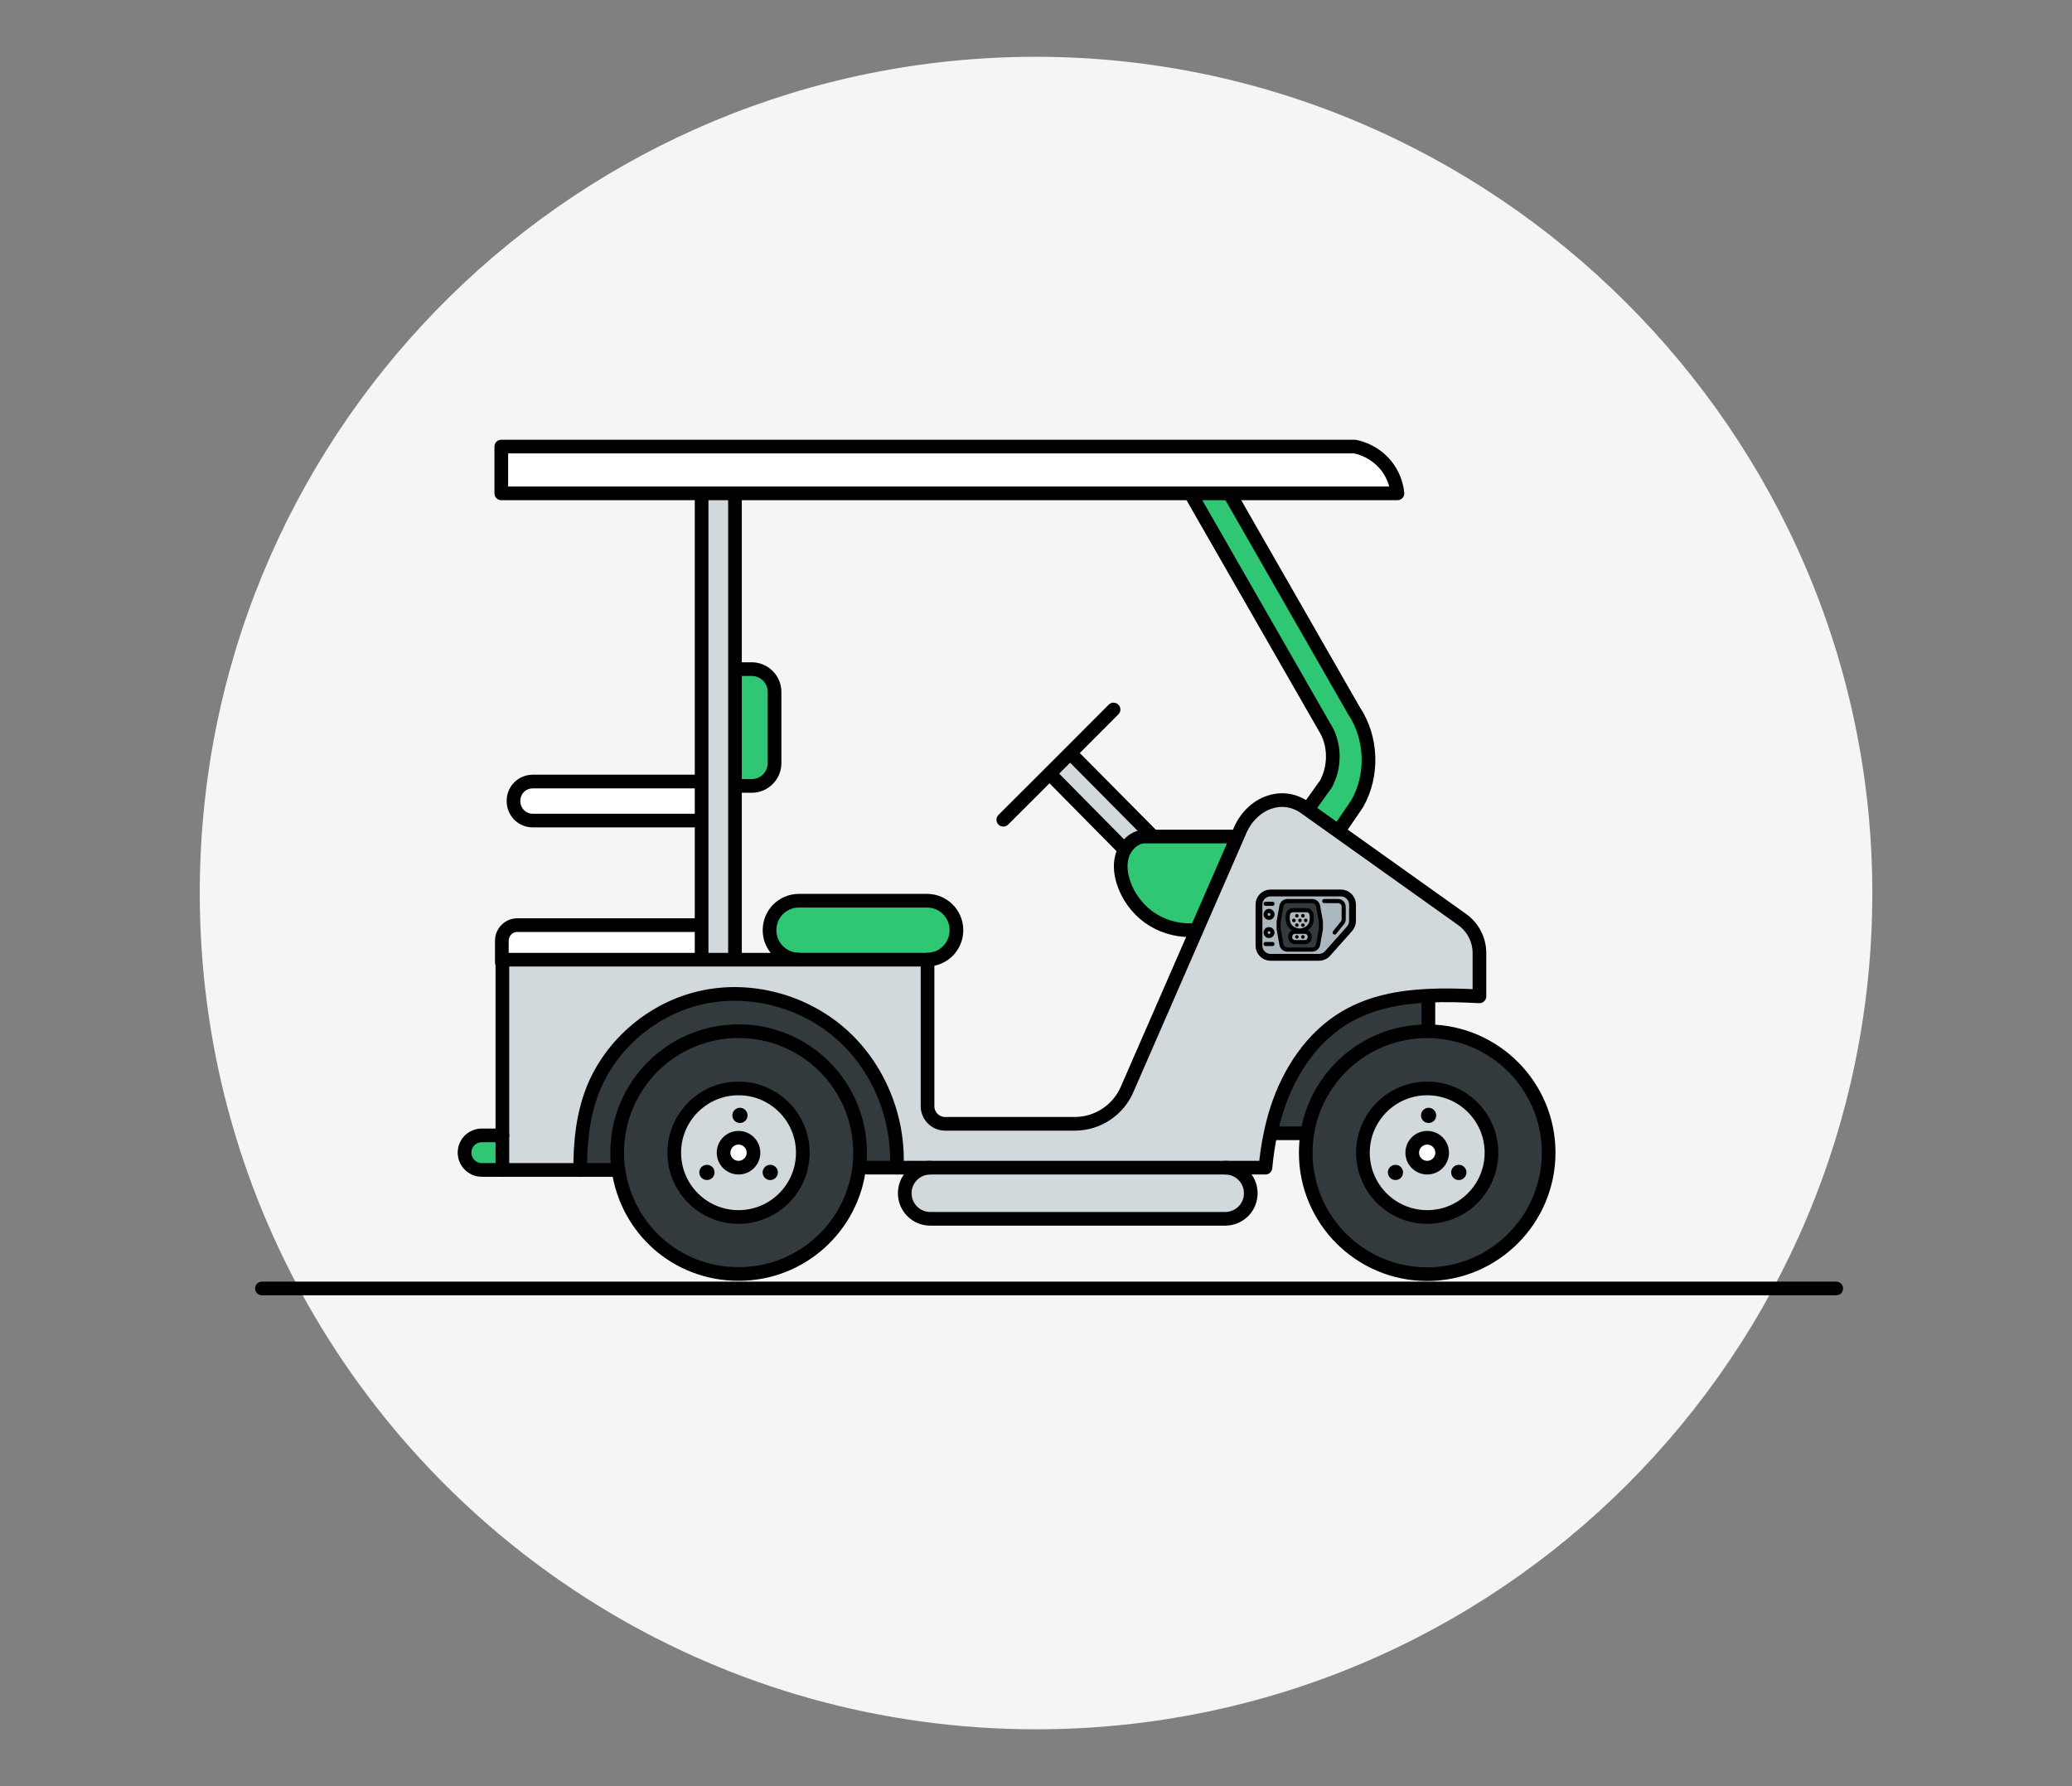 <?xml version="1.0" encoding="UTF-8"?>
<svg id="Layer_1" data-name="Layer 1" xmlns="http://www.w3.org/2000/svg" viewBox="0 0 227.25 195.91">
  <rect x="0" y="0" width="227.25" height="195.91" fill="#808080" stroke="none"/>
  <g>
    <path d="M205.35,97.95c0,50.65-41.07,91.72-91.72,91.72-34.22,0-64.06-18.74-79.82-46.51-7.58-13.34-11.9-28.77-11.9-45.21,0-.63,0-1.27,.02-1.9C22.93,46.27,63.6,6.23,113.63,6.23s91.72,41.06,91.72,91.72Z" style="fill: #f5f5f5;"/>
    <line x1="28.73" y1="141.32" x2="201.39" y2="141.32" style="fill: none; stroke: #000; stroke-linecap: round; stroke-linejoin: round; stroke-width: 1.5px;"/>
    <g>
      <g>
        <path d="M55.1,124.54v3.78h-2.25c-1.05,0-1.9-.85-1.9-1.9,0-.52,.21-1,.55-1.34,.35-.34,.82-.55,1.35-.55h2.25Z" style="fill: #2fc674;"/>
        <path d="M134.38,128.07c1.55,0,2.8,1.26,2.8,2.81,0,.78-.32,1.48-.82,1.98s-1.21,.82-1.98,.82h-32.35c-1.55,0-2.8-1.25-2.8-2.8,0-.78,.31-1.48,.82-1.99s1.21-.82,1.98-.82h32.35Z" style="fill: #d2d9dc;"/>
        <path d="M148.48,77.91c2.02,3,2.17,7.11,.36,10.25l-1.83,2.68-.23,.33c-1.14-.81-2.27-1.62-3.36-2.39l.18-.25,1.83-2.56c.94-1.75,1.01-3.96,.12-5.74l-14.77-25.76v-.36h4.27v.36l13.43,23.44Z" style="fill: #2fc674;"/>
        <path d="M84.94,75.9v7.81c0,1.38-1.12,2.5-2.5,2.5h-1.83v-12.82h1.83c1.37,0,2.5,1.12,2.5,2.5Z" style="fill: #2fc674;"/>
        <path d="M76.95,105.01v.24h-21.91v-2.07c0-.94,.76-1.71,1.69-1.71h20.21v3.54Z" style="fill: #fff;"/>
        <path d="M76.95,85.72v4.28h-18.51c-1.17,0-2.11-.95-2.11-2.12v-.05c0-1.17,.94-2.11,2.11-2.11h18.51Z" style="fill: #fff;"/>
        <path d="M153.27,54.11H54.98v-5.13h93.61c1.1,.22,2.14,.78,2.95,1.55,.18,.18,.35,.36,.5,.55,.69,.87,1.11,1.93,1.23,3.03Z" style="fill: #fff;"/>
        <path d="M80.61,105.01v.24h-3.66V54.11h3.66v50.9Z" style="fill: #d2d9dc;"/>
        <path d="M126.34,91.64v.09h-.79c-.93,0-1.78,.66-2.23,1.5l-.28-.36-7.87-7.96-.07-.07,2.26-2.26,.08,.08,8.89,8.97Z" style="fill: #d2d9dc;"/>
        <path d="M135.03,91.74l.58,.26c-.97,2.22-2.63,6.03-4.49,10.29l-.63-.27c-1.61,.02-3.21-.5-4.51-1.43-1.3-.94-2.29-2.31-2.78-3.83-.33-1.02-.43-2.15-.05-3.15,.05-.12,.1-.24,.17-.36,.46-.84,1.3-1.5,2.23-1.5h9.48Z" style="fill: #2fc674;"/>
        <path d="M101.67,98.78c1.79,0,3.23,1.45,3.23,3.23,0,.89-.36,1.7-.94,2.29-.58,.57-1.36,.93-2.23,.94h-14.09c-1.79,0-3.23-1.45-3.23-3.23,0-.89,.36-1.7,.94-2.29,.59-.58,1.39-.94,2.29-.94h14.04Z" style="fill: #2fc674;"/>
        <path d="M162.26,104.55v4.74c-1.86-.1-3.75-.17-5.61-.07-3.21,.14-6.34,.74-9.08,2.36-3.69,2.17-6.2,5.98-7.51,10.06-.28,.87-.51,1.76-.7,2.65-.27,1.25-.45,2.52-.57,3.79h-40.44c.28-5.46-1.99-11.02-6.08-14.64-4.09-3.63-9.93-5.21-15.28-4.03-5.34,1.17-10.01,5.1-12,10.2-1.07,2.77-1.37,5.73-1.35,8.72h-8.54v-23.07h46.63v16.07c0,1.07,.87,1.93,1.93,1.93h14.21c2.5,0,4.75-1.48,5.74-3.76,2.04-4.66,4.96-11.37,7.51-17.21,1.86-4.26,3.51-8.07,4.49-10.29,.15-.35,.29-.65,.4-.92,.66-1.52,1.93-2.78,3.55-3.19,.07-.02,.14-.03,.21-.05,1.17-.25,2.37,.04,3.35,.73,.09,.07,.2,.14,.29,.21,1.09,.78,2.22,1.58,3.36,2.39,5.09,3.64,10.35,7.37,13.6,9.69,1.19,.85,1.89,2.22,1.89,3.68Z" style="fill: #d2d9dc;"/>
        <path d="M92.27,113.44c4.09,3.62,6.36,9.18,6.08,14.64h-3.19l-.93-.12c.06-.5,.08-1.01,.08-1.52,0-7.35-5.96-13.32-13.32-13.32s-13.32,5.96-13.32,13.32c0,.64,.05,1.28,.13,1.9h-4.18c-.03-2.99,.27-5.95,1.35-8.72,1.99-5.09,6.66-9.03,12-10.2,5.35-1.18,11.19,.4,15.28,4.03Z" style="fill: #323a3d;"/>
        <path d="M156.66,109.33v3.78h-.13c-6.66,0-12.19,4.9-13.17,11.29l-.37-.1h-3.54l-.08-.02c.19-.9,.42-1.79,.7-2.65,1.32-4.07,3.82-7.89,7.51-10.06,2.75-1.62,5.87-2.21,9.08-2.36v.11Z" style="fill: #323a3d;"/>
        <circle cx="156.53" cy="126.43" r="1.64" style="fill: #fff;"/>
        <path d="M156.53,119.38c3.9,0,7.05,3.16,7.05,7.05s-3.15,7.05-7.05,7.05-7.05-3.15-7.05-7.05,3.15-7.05,7.05-7.05Zm4.17,9.67c.26-.38,.16-.91-.22-1.16-.38-.26-.91-.16-1.17,.22-.25,.38-.15,.91,.23,1.17,.38,.25,.91,.15,1.16-.23Zm-2.52-2.63c0-.91-.74-1.64-1.64-1.64s-1.64,.74-1.64,1.64,.74,1.64,1.64,1.64,1.64-.73,1.64-1.64Zm-.65-4.08c0-.47-.37-.84-.84-.84s-.83,.37-.83,.84,.37,.83,.83,.83,.84-.37,.84-.83Zm-4,6.94c.38-.26,.49-.79,.22-1.17-.25-.38-.78-.49-1.16-.22-.38,.25-.49,.78-.22,1.16,.25,.38,.78,.49,1.16,.23Z" style="fill: #d2d9dc;"/>
        <path d="M156.65,113.11c7.3,.07,13.2,6,13.2,13.32s-5.96,13.32-13.32,13.32-13.32-5.96-13.32-13.32c0-.69,.06-1.36,.15-2.03,.98-6.39,6.5-11.29,13.17-11.29h.12Zm6.93,13.32c0-3.89-3.15-7.05-7.05-7.05s-7.05,3.16-7.05,7.05,3.15,7.05,7.05,7.05,7.05-3.15,7.05-7.05Z" style="fill: #323a3d;"/>
        <path d="M160.47,127.9c.38,.25,.49,.78,.22,1.16-.25,.38-.78,.49-1.16,.23-.38-.26-.49-.79-.23-1.17,.26-.38,.79-.49,1.17-.22Z"/>
        <path d="M156.68,121.5c.47,0,.84,.37,.84,.84s-.37,.83-.84,.83-.83-.37-.83-.83,.37-.84,.83-.84Z"/>
        <path d="M153.74,128.12c.26,.38,.16,.91-.22,1.17-.38,.25-.91,.15-1.16-.23-.26-.38-.16-.91,.22-1.16,.38-.26,.91-.16,1.16,.22Z"/>
        <path d="M94.32,126.43c0,.51-.03,1.02-.08,1.52-.76,6.64-6.39,11.79-13.23,11.79s-12.26-4.96-13.19-11.42c-.08-.62-.13-1.25-.13-1.9,0-7.35,5.96-13.32,13.32-13.32s13.32,5.96,13.32,13.32Zm-6.27,0c0-3.89-3.15-7.05-7.05-7.05s-7.05,3.16-7.05,7.05,3.16,7.05,7.05,7.05,7.05-3.15,7.05-7.05Z" style="fill: #323a3d;"/>
        <path d="M81,119.38c3.9,0,7.05,3.16,7.05,7.05s-3.15,7.05-7.05,7.05-7.05-3.15-7.05-7.05,3.16-7.05,7.05-7.05Zm4.17,9.67c.26-.38,.16-.91-.22-1.16-.38-.26-.91-.16-1.16,.22-.26,.38-.16,.91,.22,1.17,.38,.25,.91,.15,1.16-.23Zm-2.52-2.63c0-.91-.73-1.64-1.64-1.64s-1.64,.74-1.64,1.64,.74,1.64,1.64,1.64,1.64-.73,1.64-1.64Zm-.65-4.08c0-.47-.37-.84-.83-.84s-.84,.37-.84,.84,.37,.83,.84,.83,.83-.37,.83-.83Zm-4,6.94c.39-.26,.49-.79,.23-1.17-.26-.38-.79-.49-1.17-.22-.38,.25-.49,.78-.22,1.16s.78,.49,1.16,.23Z" style="fill: #d2d9dc;"/>
        <path d="M84.95,127.9c.38,.25,.49,.78,.22,1.16-.25,.38-.78,.49-1.16,.23-.38-.26-.49-.79-.22-1.17,.25-.38,.78-.49,1.16-.22Z"/>
        <circle cx="81" cy="126.43" r="1.64" style="fill: #fff;"/>
        <path d="M81.16,121.5c.46,0,.83,.37,.83,.84s-.37,.83-.83,.83-.84-.37-.84-.83,.37-.84,.84-.84Z"/>
        <path d="M78.23,128.12c.25,.38,.16,.91-.23,1.17-.38,.25-.9,.15-1.16-.23s-.16-.91,.22-1.16c.38-.26,.91-.16,1.17,.22Z"/>
      </g>
      <g>
        <path d="M67.79,128.32h-14.94c-1.05,0-1.9-.85-1.9-1.9,0-.52,.21-1,.55-1.34,.35-.34,.82-.55,1.35-.55h2.25" style="fill: none; stroke: #000; stroke-linecap: round; stroke-linejoin: round; stroke-width: 1.5px;"/>
        <path d="M87.63,105.25c-1.79,0-3.23-1.45-3.23-3.23,0-.89,.36-1.7,.94-2.29,.59-.58,1.39-.94,2.29-.94h14.04c1.79,0,3.23,1.45,3.23,3.23,0,.89-.36,1.7-.94,2.29-.58,.57-1.36,.93-2.23,.94" style="fill: none; stroke: #000; stroke-linecap: round; stroke-linejoin: round; stroke-width: 1.5px;"/>
        <path d="M55.04,105.56v-2.38c0-.94,.76-1.71,1.69-1.71h19.91" style="fill: none; stroke: #000; stroke-linecap: round; stroke-linejoin: round; stroke-width: 1.5px;"/>
        <polyline points="76.95 54.84 76.95 85.72 76.95 90 76.95 101.47 76.95 105.01" style="fill: none; stroke: #000; stroke-linecap: round; stroke-linejoin: round; stroke-width: 1.5px;"/>
        <polyline points="80.61 54.48 80.61 73.39 80.61 86.21 80.61 105.01" style="fill: none; stroke: #000; stroke-linecap: round; stroke-linejoin: round; stroke-width: 1.5px;"/>
        <path d="M135.05,54.11h18.22c-.12-1.1-.54-2.16-1.23-3.03-.16-.2-.33-.37-.5-.55-.81-.78-1.85-1.33-2.95-1.55H54.98v5.13h80.07Z" style="fill: none; stroke: #000; stroke-linecap: round; stroke-linejoin: round; stroke-width: 1.5px;"/>
        <path d="M76.46,85.72h-18.03c-1.17,0-2.11,.94-2.11,2.11v.05c0,1.17,.94,2.12,2.11,2.12h18.27" style="fill: none; stroke: #000; stroke-linecap: round; stroke-linejoin: round; stroke-width: 1.5px;"/>
        <path d="M80.98,73.39h1.47c1.37,0,2.5,1.12,2.5,2.5v7.81c0,1.38-1.12,2.5-2.5,2.5h-1.4" style="fill: none; stroke: #000; stroke-linecap: round; stroke-linejoin: round; stroke-width: 1.5px;"/>
        <path d="M134.38,128.07h4.41c.12-1.27,.3-2.54,.57-3.79,.19-.9,.42-1.79,.7-2.65,1.32-4.07,3.82-7.89,7.51-10.06,2.75-1.62,5.87-2.21,9.08-2.36,1.86-.09,3.75-.03,5.61,.07v-4.74c0-1.46-.7-2.83-1.89-3.68-3.25-2.32-8.5-6.06-13.6-9.69-1.14-.81-2.27-1.62-3.36-2.39-.09-.07-.2-.14-.29-.21-.97-.69-2.18-.98-3.35-.73-.07,.02-.14,.03-.21,.05-1.62,.41-2.89,1.66-3.55,3.19-.11,.26-.25,.57-.4,.92-.97,2.22-2.63,6.03-4.49,10.29-2.55,5.84-5.48,12.55-7.51,17.21-.99,2.28-3.24,3.76-5.74,3.76h-14.21c-1.07,0-1.93-.87-1.93-1.93v-16.07H55.1v23.07" style="fill: none; stroke: #000; stroke-linecap: round; stroke-linejoin: round; stroke-width: 1.5px;"/>
        <path d="M95.16,128.07h6.87" style="fill: none; stroke: #000; stroke-linecap: round; stroke-linejoin: round; stroke-width: 1.5px;"/>
        <path d="M98.35,128.07c.28-5.46-1.99-11.02-6.08-14.64-4.09-3.63-9.93-5.21-15.28-4.03-5.34,1.17-10.01,5.1-12,10.2-1.07,2.77-1.37,5.73-1.35,8.72" style="fill: none; stroke: #000; stroke-linecap: round; stroke-linejoin: round; stroke-width: 1.5px;"/>
        <path d="M134.38,128.07c1.55,0,2.8,1.26,2.8,2.81,0,.78-.32,1.48-.82,1.98s-1.21,.82-1.98,.82h-32.35c-1.55,0-2.8-1.25-2.8-2.8,0-.78,.31-1.48,.82-1.99s1.21-.82,1.98-.82h32.35Z" style="fill: none; stroke: #000; stroke-linecap: round; stroke-linejoin: round; stroke-width: 1.5px;"/>
        <circle cx="81" cy="126.43" r="1.64" style="fill: none; stroke: #000; stroke-linecap: round; stroke-linejoin: round; stroke-width: 1.5px;"/>
        <circle cx="81" cy="126.43" r="7.05" style="fill: none; stroke: #000; stroke-linecap: round; stroke-linejoin: round; stroke-width: 1.5px;"/>
        <path d="M67.82,128.32c-.08-.62-.13-1.25-.13-1.9,0-7.35,5.96-13.32,13.32-13.32s13.32,5.96,13.32,13.32c0,.51-.03,1.02-.08,1.52-.76,6.64-6.39,11.79-13.23,11.79s-12.26-4.96-13.19-11.42Z" style="fill: none; stroke: #000; stroke-linecap: round; stroke-linejoin: round; stroke-width: 1.5px;"/>
        <circle cx="156.53" cy="126.43" r="1.64" style="fill: none; stroke: #000; stroke-linecap: round; stroke-linejoin: round; stroke-width: 1.5px;"/>
        <circle cx="156.53" cy="126.43" r="7.05" style="fill: none; stroke: #000; stroke-linecap: round; stroke-linejoin: round; stroke-width: 1.5px;"/>
        <path d="M156.65,113.11c7.3,.07,13.2,6,13.2,13.32s-5.96,13.32-13.32,13.32-13.32-5.96-13.32-13.32c0-.69,.06-1.36,.15-2.03,.98-6.39,6.5-11.29,13.17-11.29h.12Z" style="fill: none; stroke: #000; stroke-linecap: round; stroke-linejoin: round; stroke-width: 1.5px;"/>
        <line x1="139.44" y1="124.3" x2="142.98" y2="124.3" style="fill: none; stroke: #000; stroke-linecap: round; stroke-linejoin: round; stroke-width: 1.5px;"/>
        <line x1="156.66" y1="112.82" x2="156.66" y2="109.33" style="fill: none; stroke: #000; stroke-linecap: round; stroke-linejoin: round; stroke-width: 1.5px;"/>
        <path d="M130.78,54.48l14.77,25.76c.89,1.78,.82,3.99-.12,5.74l-1.83,2.56" style="fill: none; stroke: #000; stroke-linecap: round; stroke-linejoin: round; stroke-width: 1.5px;"/>
        <path d="M147.01,90.85l1.83-2.68c1.8-3.14,1.65-7.25-.36-10.25l-13.43-23.44" style="fill: none; stroke: #000; stroke-linecap: round; stroke-linejoin: round; stroke-width: 1.5px;"/>
        <path d="M130.5,102.02c-1.61,.02-3.21-.5-4.51-1.43-1.3-.94-2.29-2.31-2.78-3.83-.33-1.02-.43-2.15-.05-3.15,.05-.12,.1-.24,.17-.36,.46-.84,1.3-1.5,2.23-1.5h9.48" style="fill: none; stroke: #000; stroke-linecap: round; stroke-linejoin: round; stroke-width: 1.5px;"/>
        <polyline points="110.04 89.91 115.11 84.85 117.37 82.59 122.13 77.82" style="fill: none; stroke: #000; stroke-linecap: round; stroke-linejoin: round; stroke-width: 1.5px;"/>
        <line x1="115.17" y1="84.91" x2="123.04" y2="92.88" style="fill: none; stroke: #000; stroke-linecap: round; stroke-linejoin: round; stroke-width: 1.5px;"/>
        <line x1="117.45" y1="82.67" x2="126.34" y2="91.64" style="fill: none; stroke: #000; stroke-linecap: round; stroke-linejoin: round; stroke-width: 1.5px;"/>
      </g>
    </g>
  </g>
  <g>
    <g>
      <path d="M139.18,101.91c.21,0,.38,.17,.38,.37,0,.21-.17,.38-.38,.38s-.37-.17-.37-.38,.17-.37,.37-.37Z" style="fill: #acb8c0;"/>
      <path d="M139.18,99.91c.21,0,.38,.17,.38,.38s-.17,.38-.38,.38-.37-.17-.37-.38,.17-.38,.37-.38Z" style="fill: #acb8c0;"/>
      <path d="M142.9,102.56c-.11,0-.2,.09-.2,.2s.09,.2,.2,.2,.2-.09,.2-.2-.09-.2-.2-.2Zm-.66,0c-.11,0-.2,.09-.2,.2s.09,.2,.2,.2,.19-.09,.19-.2-.08-.2-.19-.2Zm-.74,.18c0-.3,.24-.54,.54-.54h1.07c.3,0,.54,.24,.54,.54v.05c0,.29-.24,.54-.54,.54h-1.07c-.3,0-.54-.25-.54-.54v-.05Z" style="fill: #acb8c0;"/>
      <path d="M143.21,100.75c-.11,0-.2,.09-.2,.2s.09,.2,.2,.2,.19-.09,.19-.2-.08-.2-.19-.2Zm-.31-.51c-.11,0-.2,.09-.2,.2s.09,.2,.2,.2,.2-.09,.2-.2-.09-.2-.2-.2Zm0,1.03c-.11,0-.2,.09-.2,.2s.09,.19,.2,.19,.2-.08,.2-.19-.09-.2-.2-.2Zm-.52-.32c0,.11,.09,.2,.2,.2s.19-.09,.19-.2-.08-.2-.19-.2-.2,.09-.2,.2Zm-.14,.32c-.11,0-.2,.09-.2,.2s.09,.19,.2,.19,.19-.08,.19-.19-.08-.2-.19-.2Zm-.2-.83c0,.11,.09,.2,.2,.2s.19-.09,.19-.2-.08-.2-.19-.2-.2,.09-.2,.2Zm-.33,.51c0,.11,.09,.2,.2,.2s.2-.09,.2-.2-.09-.2-.2-.2-.2,.09-.2,.2Zm.83,1.12c-1.33-.14-1.38-1.17-1.28-1.78,.04-.26,.27-.46,.53-.46h1.52c.26,0,.49,.2,.53,.46,.1,.61,.05,1.64-1.29,1.78h-.01Z" style="fill: #acb8c0;"/>
      <path d="M142.04,102.2c-.3,0-.54,.24-.54,.54v.05c0,.29,.24,.54,.54,.54h1.07c.3,0,.54-.25,.54-.54v-.05c0-.3-.24-.54-.54-.54h-1.07Zm-.78-1.91c-.1,.61-.05,1.64,1.28,1.78h.01c1.34-.14,1.39-1.17,1.29-1.78-.04-.26-.27-.46-.53-.46h-1.52c-.26,0-.49,.2-.53,.46Zm-.71,3.34l-.31-1.72v-.84l.31-1.72c.06-.3,.33-.52,.65-.52h2.71c.32,0,.59,.22,.65,.52l.31,1.72v.84l-.31,1.72c-.06,.3-.33,.52-.65,.52h-2.71c-.32,0-.59-.22-.65-.52Z" style="fill: #323a3d;"/>
      <path d="M140.24,101.91l.31,1.72c.06,.3,.33,.52,.65,.52h2.71c.32,0,.59-.22,.65-.52l.31-1.72v-.84l-.31-1.72c-.06-.3-.33-.52-.65-.52h-2.71c-.32,0-.59,.22-.65,.52l-.31,1.72v.84Zm4.42,3.09h-5.31c-.7,0-1.27-.57-1.27-1.27v-4.52c0-.7,.57-1.27,1.27-1.27h7.72c.7,0,1.27,.57,1.27,1.27v1.81c0,.31-.12,.61-.32,.84l-2.41,2.71c-.24,.27-.59,.43-.95,.43Zm-5.85-4.71c0,.21,.17,.38,.37,.38,.21,0,.38-.17,.38-.38s-.17-.38-.38-.38-.37,.17-.37,.38Zm0,1.99c0,.21,.17,.38,.37,.38,.21,0,.38-.17,.38-.38s-.17-.37-.38-.37-.37,.17-.37,.37Z" style="fill: #acb8c0;"/>
      <path d="M143.21,101.15c-.11,0-.2-.09-.2-.2s.09-.2,.2-.2,.19,.09,.19,.2-.08,.2-.19,.2Z"/>
      <circle cx="142.9" cy="100.44" r=".2"/>
      <path d="M142.7,101.47c0-.11,.09-.2,.2-.2s.2,.09,.2,.2-.09,.19-.2,.19-.2-.08-.2-.19Z"/>
      <circle cx="142.9" cy="102.76" r=".2"/>
      <path d="M142.58,101.15c-.11,0-.2-.09-.2-.2s.09-.2,.2-.2,.19,.09,.19,.2-.08,.2-.19,.2Z"/>
      <path d="M142.24,100.64c-.11,0-.2-.09-.2-.2s.09-.2,.2-.2,.19,.09,.19,.2-.08,.2-.19,.2Z"/>
      <path d="M142.24,101.66c-.11,0-.2-.08-.2-.19s.09-.2,.2-.2,.19,.09,.19,.2-.08,.19-.19,.19Z"/>
      <path d="M142.04,102.76c0-.11,.09-.2,.2-.2s.19,.09,.19,.2-.08,.2-.19,.2-.2-.09-.2-.2Z"/>
      <circle cx="141.91" cy="100.95" r=".2"/>
    </g>
    <g>
      <path d="M139.35,97.94c-.7,0-1.27,.57-1.27,1.27v4.52c0,.7,.57,1.27,1.27,1.27h5.31c.36,0,.71-.16,.95-.43l2.41-2.71c.2-.23,.32-.53,.32-.84v-1.81c0-.7-.57-1.27-1.27-1.27h-7.72Z" style="fill: none; stroke: #000; stroke-linecap: round; stroke-linejoin: round; stroke-width: .75px;"/>
      <path d="M142.55,98.83h1.36c.32,0,.59,.22,.65,.52l.31,1.72v.84l-.31,1.72c-.06,.3-.33,.52-.65,.52h-2.71c-.32,0-.59-.22-.65-.52l-.31-1.72v-.84l.31-1.72c.06-.3,.33-.52,.65-.52h1.35Z" style="fill: none; stroke: #000; stroke-linecap: round; stroke-linejoin: round; stroke-width: .45px;"/>
      <path d="M142.54,102.07h.01c1.34-.14,1.39-1.17,1.29-1.78-.04-.26-.27-.46-.53-.46h-1.52c-.26,0-.49,.2-.53,.46-.1,.61-.05,1.64,1.28,1.78" style="fill: none; stroke: #000; stroke-linecap: round; stroke-linejoin: round; stroke-width: .45px;"/>
      <path d="M143.65,102.79c0,.29-.24,.54-.54,.54h-1.07c-.3,0-.54-.25-.54-.54v-.05c0-.3,.24-.54,.54-.54h1.07c.3,0,.54,.24,.54,.54v.05Z" style="fill: none; stroke: #000; stroke-linecap: round; stroke-linejoin: round; stroke-width: .45px;"/>
      <path d="M139.56,100.29c0,.21-.17,.38-.38,.38s-.37-.17-.37-.38,.17-.38,.37-.38c.21,0,.38,.17,.38,.38Z" style="fill: none; stroke: #000; stroke-linecap: round; stroke-linejoin: round; stroke-width: .45px;"/>
      <path d="M139.56,102.28c0,.21-.17,.38-.38,.38s-.37-.17-.37-.38,.17-.37,.37-.37c.21,0,.38,.17,.38,.37Z" style="fill: none; stroke: #000; stroke-linecap: round; stroke-linejoin: round; stroke-width: .45px;"/>
      <line x1="138.81" y1="99.13" x2="139.56" y2="99.13" style="fill: none; stroke: #000; stroke-linecap: round; stroke-linejoin: round; stroke-width: .45px;"/>
      <line x1="138.81" y1="103.54" x2="139.56" y2="103.54" style="fill: none; stroke: #000; stroke-linecap: round; stroke-linejoin: round; stroke-width: .45px;"/>
      <path d="M145.24,98.83h1.52c.34,0,.61,.28,.61,.62v1.39c0,.13-.04,.25-.12,.35l-.87,1.09" style="fill: none; stroke: #000; stroke-linecap: round; stroke-linejoin: round; stroke-width: .45px;"/>
    </g>
  </g>
</svg>